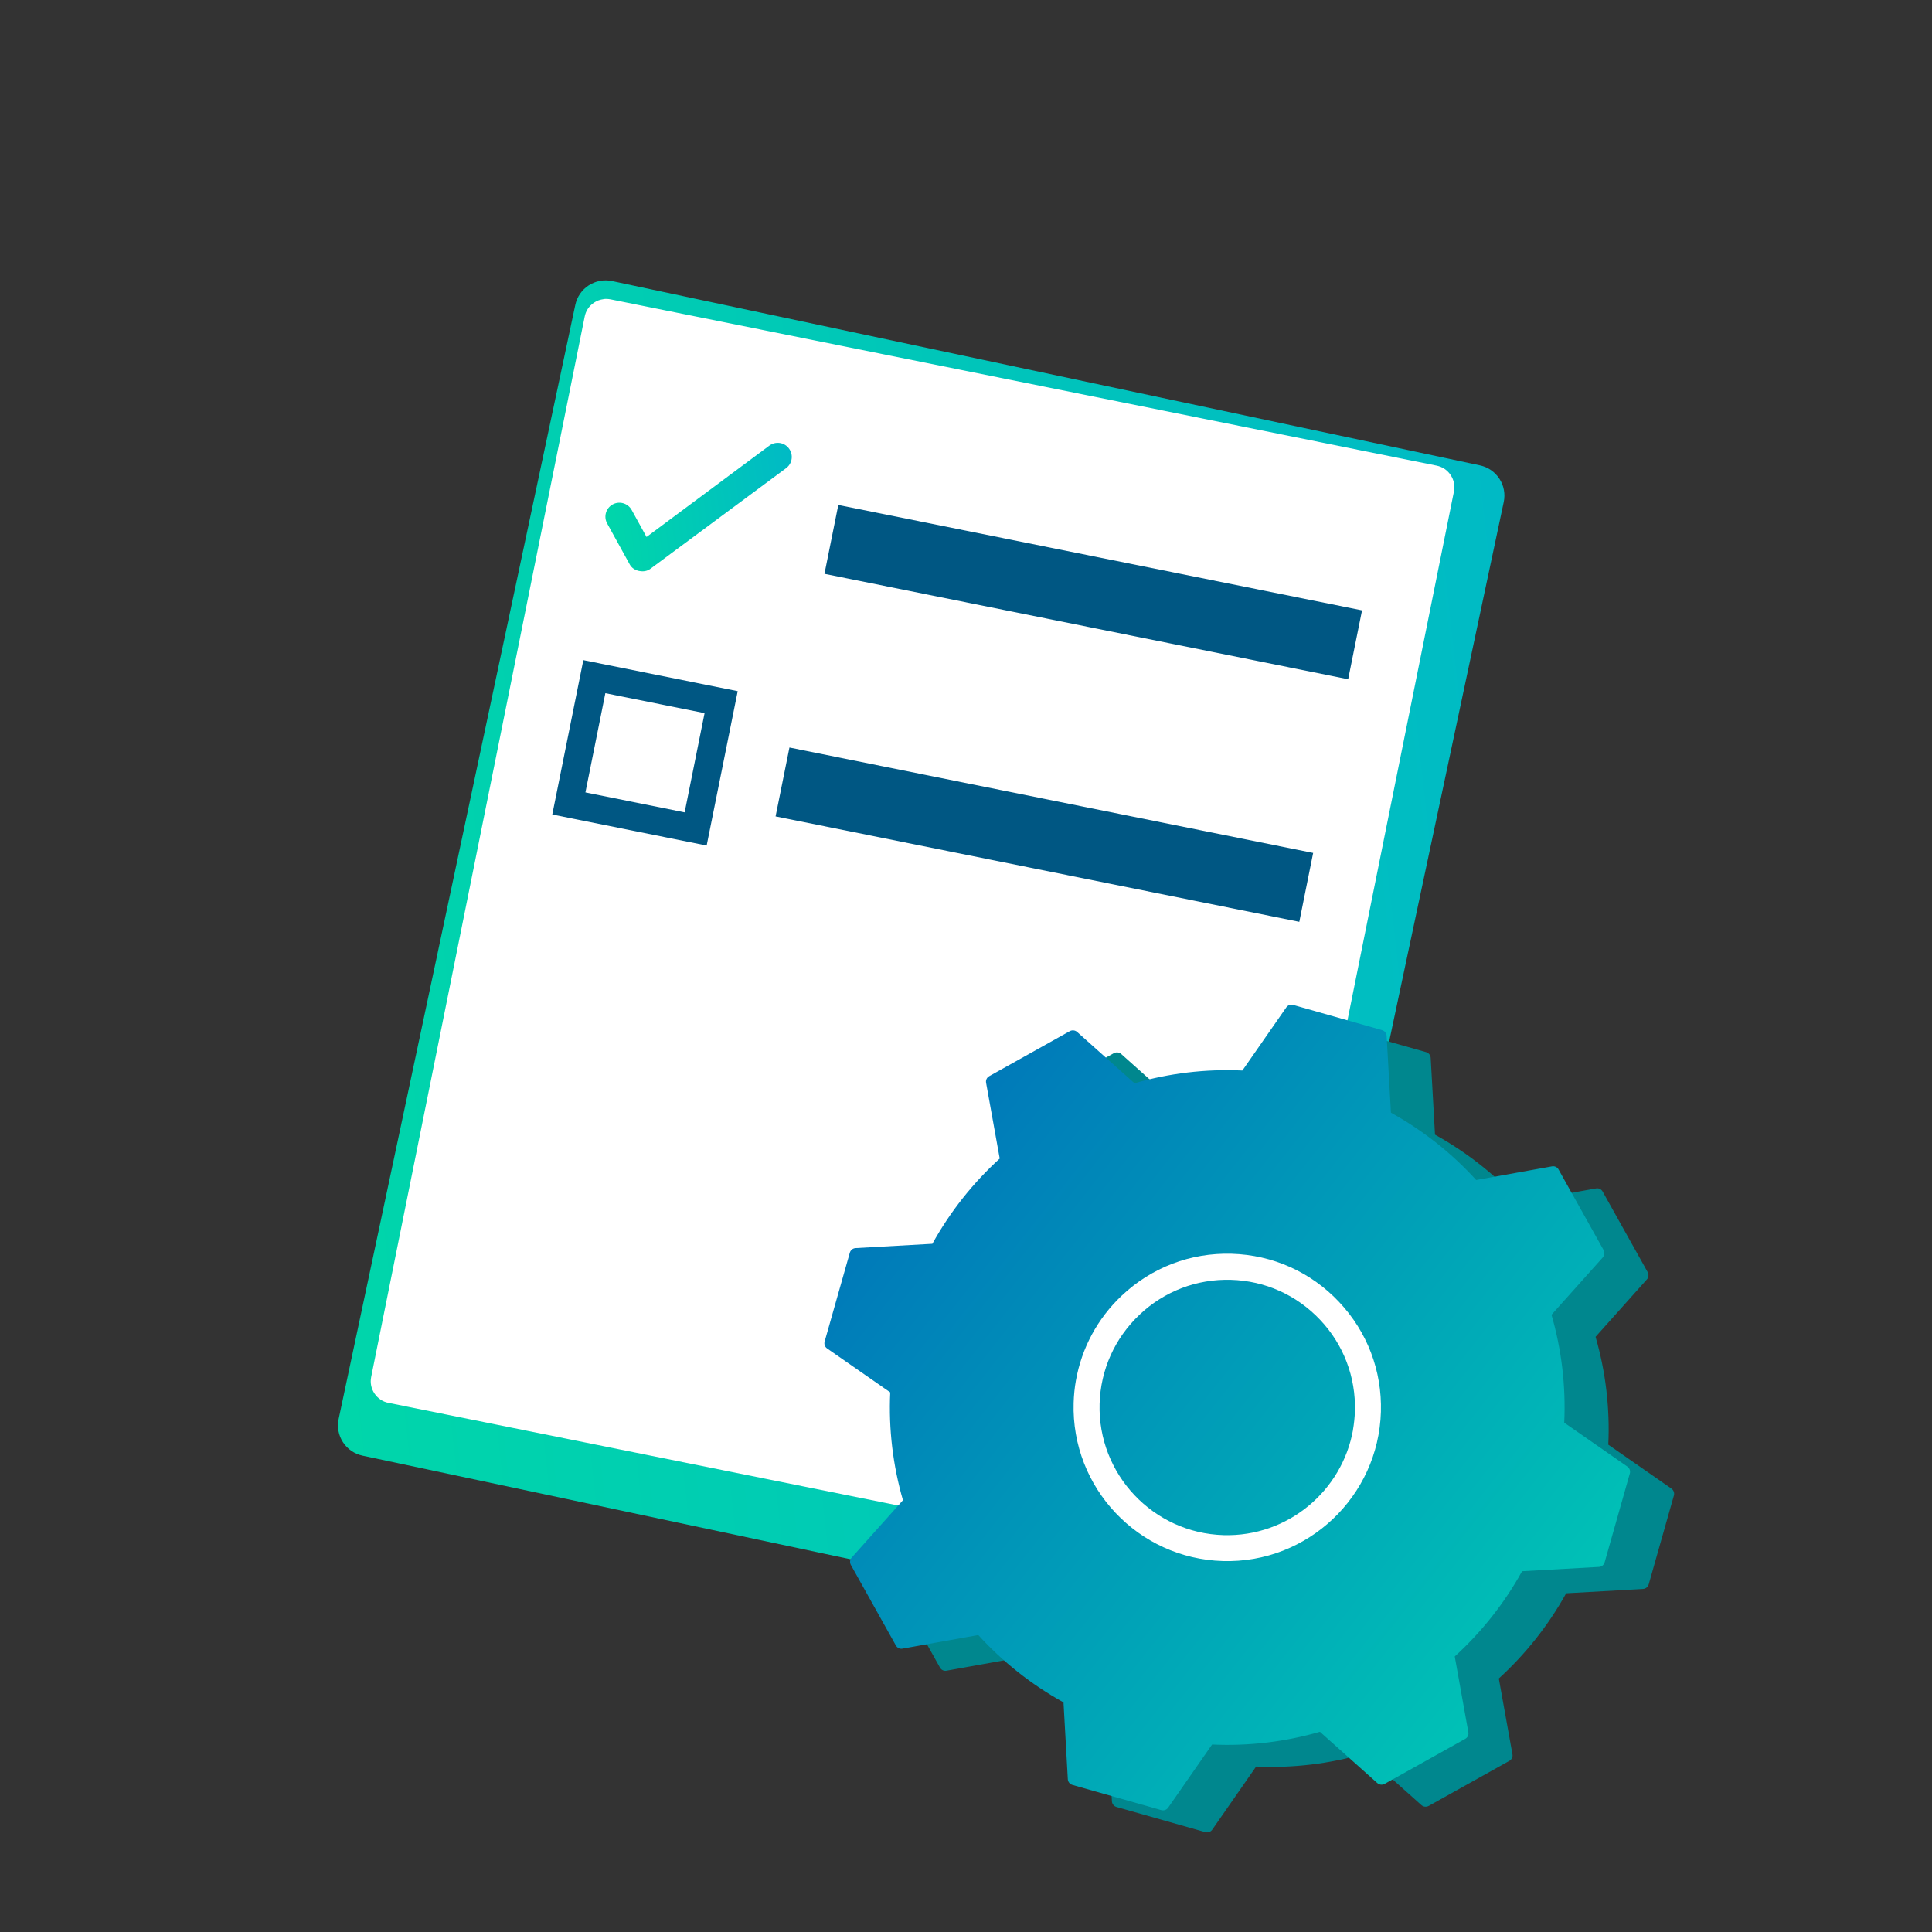 <?xml version="1.0" encoding="UTF-8"?> <svg xmlns="http://www.w3.org/2000/svg" width="73" height="73" viewBox="0 0 73 73" fill="none"><rect x="0" y="0" width="73" height="73" fill="#333333" stroke="none"/><path d="M21.952 11.935L13.887 52.003C13.781 52.528 14.122 53.04 14.647 53.146L45.861 59.428C46.387 59.534 46.898 59.194 47.004 58.668L55.069 18.601C55.174 18.075 54.834 17.564 54.309 17.458L23.095 11.175C22.569 11.07 22.058 11.41 21.952 11.935Z" fill="white"></path><path d="M46.861 61.984C46.74 61.998 46.614 61.992 46.49 61.964L13.699 55.001C13.393 54.936 13.131 54.756 12.959 54.494C12.788 54.233 12.732 53.918 12.796 53.614L21.737 11.522C21.802 11.216 21.982 10.954 22.244 10.783C22.505 10.614 22.82 10.555 23.124 10.619L55.915 17.583C56.221 17.648 56.483 17.828 56.654 18.089C56.826 18.351 56.882 18.666 56.818 18.97L47.877 61.062C47.77 61.568 47.348 61.928 46.858 61.981L46.861 61.984ZM22.803 11.303C22.677 11.32 22.553 11.362 22.446 11.435C22.26 11.559 22.134 11.744 22.092 11.964L14.025 52.028C13.98 52.244 14.025 52.467 14.149 52.652C14.273 52.838 14.459 52.964 14.678 53.007L45.891 59.29C46.108 59.335 46.33 59.29 46.515 59.166C46.701 59.042 46.828 58.857 46.87 58.637L54.936 18.573C54.981 18.357 54.936 18.134 54.812 17.949C54.688 17.763 54.503 17.639 54.283 17.594L23.07 11.311C22.98 11.294 22.893 11.289 22.806 11.3L22.803 11.303Z" fill="url(#paint0_linear_8401_3953)"></path><path d="M31.675 19.08L31.152 21.682L50.94 25.665L51.464 23.062L31.675 19.08Z" fill="#005783"></path><path d="M26.701 31.949L20.868 30.776L22.041 24.943L27.874 26.116L26.701 31.949ZM22.12 29.941L25.869 30.695L26.622 26.946L22.873 26.192L22.12 29.941Z" fill="#005783"></path><path d="M29.829 28.245L29.305 30.848L49.094 34.831L49.617 32.228L29.829 28.245Z" fill="#005783"></path><path d="M24.156 21.574C24.156 21.574 24.151 21.574 24.148 21.574C23.996 21.543 23.866 21.459 23.793 21.324L22.941 19.777C22.8 19.521 22.893 19.2 23.149 19.06C23.405 18.919 23.729 19.015 23.869 19.271L24.429 20.289L29.07 16.838C29.306 16.663 29.638 16.711 29.812 16.948C29.986 17.184 29.939 17.516 29.702 17.69L24.575 21.492C24.454 21.582 24.302 21.605 24.156 21.574Z" fill="url(#paint1_linear_8401_3953)"></path><path d="M39.042 41.495C38.953 41.546 38.905 41.644 38.924 41.745L39.439 44.608C38.435 45.523 37.572 46.605 36.894 47.829L33.991 47.992C33.89 47.998 33.803 48.068 33.775 48.166L32.824 51.522C32.796 51.62 32.833 51.724 32.917 51.783L35.302 53.443C35.237 54.837 35.406 56.213 35.783 57.518L33.845 59.686C33.778 59.762 33.766 59.872 33.814 59.962L35.516 63.008C35.566 63.098 35.665 63.146 35.766 63.126L38.629 62.611C39.543 63.615 40.626 64.479 41.849 65.156L42.013 68.059C42.018 68.16 42.088 68.248 42.187 68.276L45.542 69.226C45.641 69.254 45.745 69.218 45.804 69.133L47.463 66.748C48.858 66.813 50.233 66.644 51.538 66.267L53.707 68.205C53.783 68.273 53.892 68.284 53.983 68.236L57.028 66.535C57.118 66.484 57.166 66.386 57.147 66.284L56.632 63.421C57.636 62.507 58.499 61.424 59.177 60.201L62.08 60.038C62.181 60.032 62.268 59.962 62.296 59.863L63.247 56.508C63.275 56.41 63.238 56.306 63.154 56.246L60.769 54.587C60.834 53.192 60.665 51.817 60.288 50.512L62.226 48.343C62.293 48.267 62.305 48.158 62.257 48.068L60.555 45.022C60.505 44.932 60.406 44.884 60.305 44.904L57.442 45.418C56.528 44.414 55.445 43.551 54.221 42.873L54.058 39.971C54.053 39.869 53.983 39.782 53.884 39.754L50.529 38.803C50.43 38.775 50.326 38.812 50.267 38.896L48.608 41.281C47.213 41.217 45.837 41.385 44.532 41.762L42.364 39.824C42.288 39.757 42.178 39.746 42.088 39.793L39.042 41.495Z" fill="#00878E"></path><path d="M37.377 40.663C37.287 40.713 37.24 40.812 37.259 40.913L37.774 43.776C36.77 44.69 35.907 45.773 35.229 46.996L32.326 47.159C32.225 47.165 32.138 47.235 32.11 47.334L31.159 50.689C31.131 50.788 31.167 50.892 31.252 50.951L33.637 52.61C33.572 54.005 33.741 55.38 34.118 56.685L32.18 58.854C32.112 58.93 32.101 59.039 32.149 59.129L33.851 62.175C33.901 62.265 34 62.313 34.101 62.293L36.964 61.779C37.878 62.783 38.961 63.646 40.184 64.324L40.347 67.227C40.353 67.328 40.423 67.415 40.522 67.443L43.877 68.394C43.976 68.422 44.08 68.385 44.139 68.301L45.798 65.916C47.193 65.981 48.568 65.812 49.873 65.435L52.042 67.373C52.118 67.44 52.227 67.452 52.317 67.404L55.363 65.702C55.453 65.652 55.501 65.553 55.481 65.452L54.967 62.589C55.971 61.675 56.834 60.592 57.512 59.368L60.415 59.205C60.516 59.2 60.603 59.129 60.631 59.031L61.582 55.676C61.61 55.577 61.573 55.473 61.489 55.414L59.104 53.755C59.169 52.36 59 50.984 58.623 49.679L60.561 47.511C60.628 47.435 60.64 47.325 60.592 47.235L58.89 44.189C58.84 44.099 58.741 44.052 58.64 44.071L55.777 44.586C54.863 43.582 53.78 42.718 52.556 42.041L52.393 39.138C52.388 39.037 52.317 38.95 52.219 38.922L48.864 37.971C48.765 37.943 48.661 37.979 48.602 38.064L46.943 40.449C45.548 40.384 44.172 40.553 42.867 40.93L40.699 38.992C40.623 38.924 40.513 38.913 40.423 38.961L37.377 40.663Z" fill="url(#paint2_linear_8401_3953)"></path><path d="M40.654 52.157C40.871 50.937 41.467 49.823 42.384 48.956C43.512 47.891 44.985 47.328 46.538 47.373C48.088 47.418 49.53 48.062 50.593 49.19C51.659 50.318 52.222 51.794 52.177 53.344C52.084 56.547 49.407 59.076 46.206 58.983C43.005 58.893 40.474 56.213 40.567 53.012C40.575 52.722 40.603 52.436 40.654 52.154V52.157ZM51.122 54.025C51.162 53.794 51.187 53.561 51.195 53.319C51.232 52.031 50.765 50.804 49.879 49.868C48.993 48.931 47.798 48.394 46.51 48.358C45.222 48.321 43.995 48.788 43.059 49.674C42.122 50.56 41.585 51.755 41.548 53.043C41.472 55.704 43.576 57.928 46.234 58.004C48.653 58.072 50.714 56.339 51.125 54.022L51.122 54.025Z" fill="white"></path><defs><linearGradient id="paint0_linear_8401_3953" x1="11.105" y1="38.928" x2="58.515" y2="33.653" gradientUnits="userSpaceOnUse"><stop stop-color="#00D6AA"></stop><stop offset="1" stop-color="#00BAC5"></stop></linearGradient><linearGradient id="paint1_linear_8401_3953" x1="22.886" y1="19.641" x2="30.106" y2="18.759" gradientUnits="userSpaceOnUse"><stop stop-color="#00D6AA"></stop><stop offset="1" stop-color="#00BAC5"></stop></linearGradient><linearGradient id="paint2_linear_8401_3953" x1="58.024" y1="62.349" x2="34.714" y2="43.98" gradientUnits="userSpaceOnUse"><stop stop-color="#00C1B6"></stop><stop offset="1" stop-color="#007AB9"></stop></linearGradient></defs></svg> 